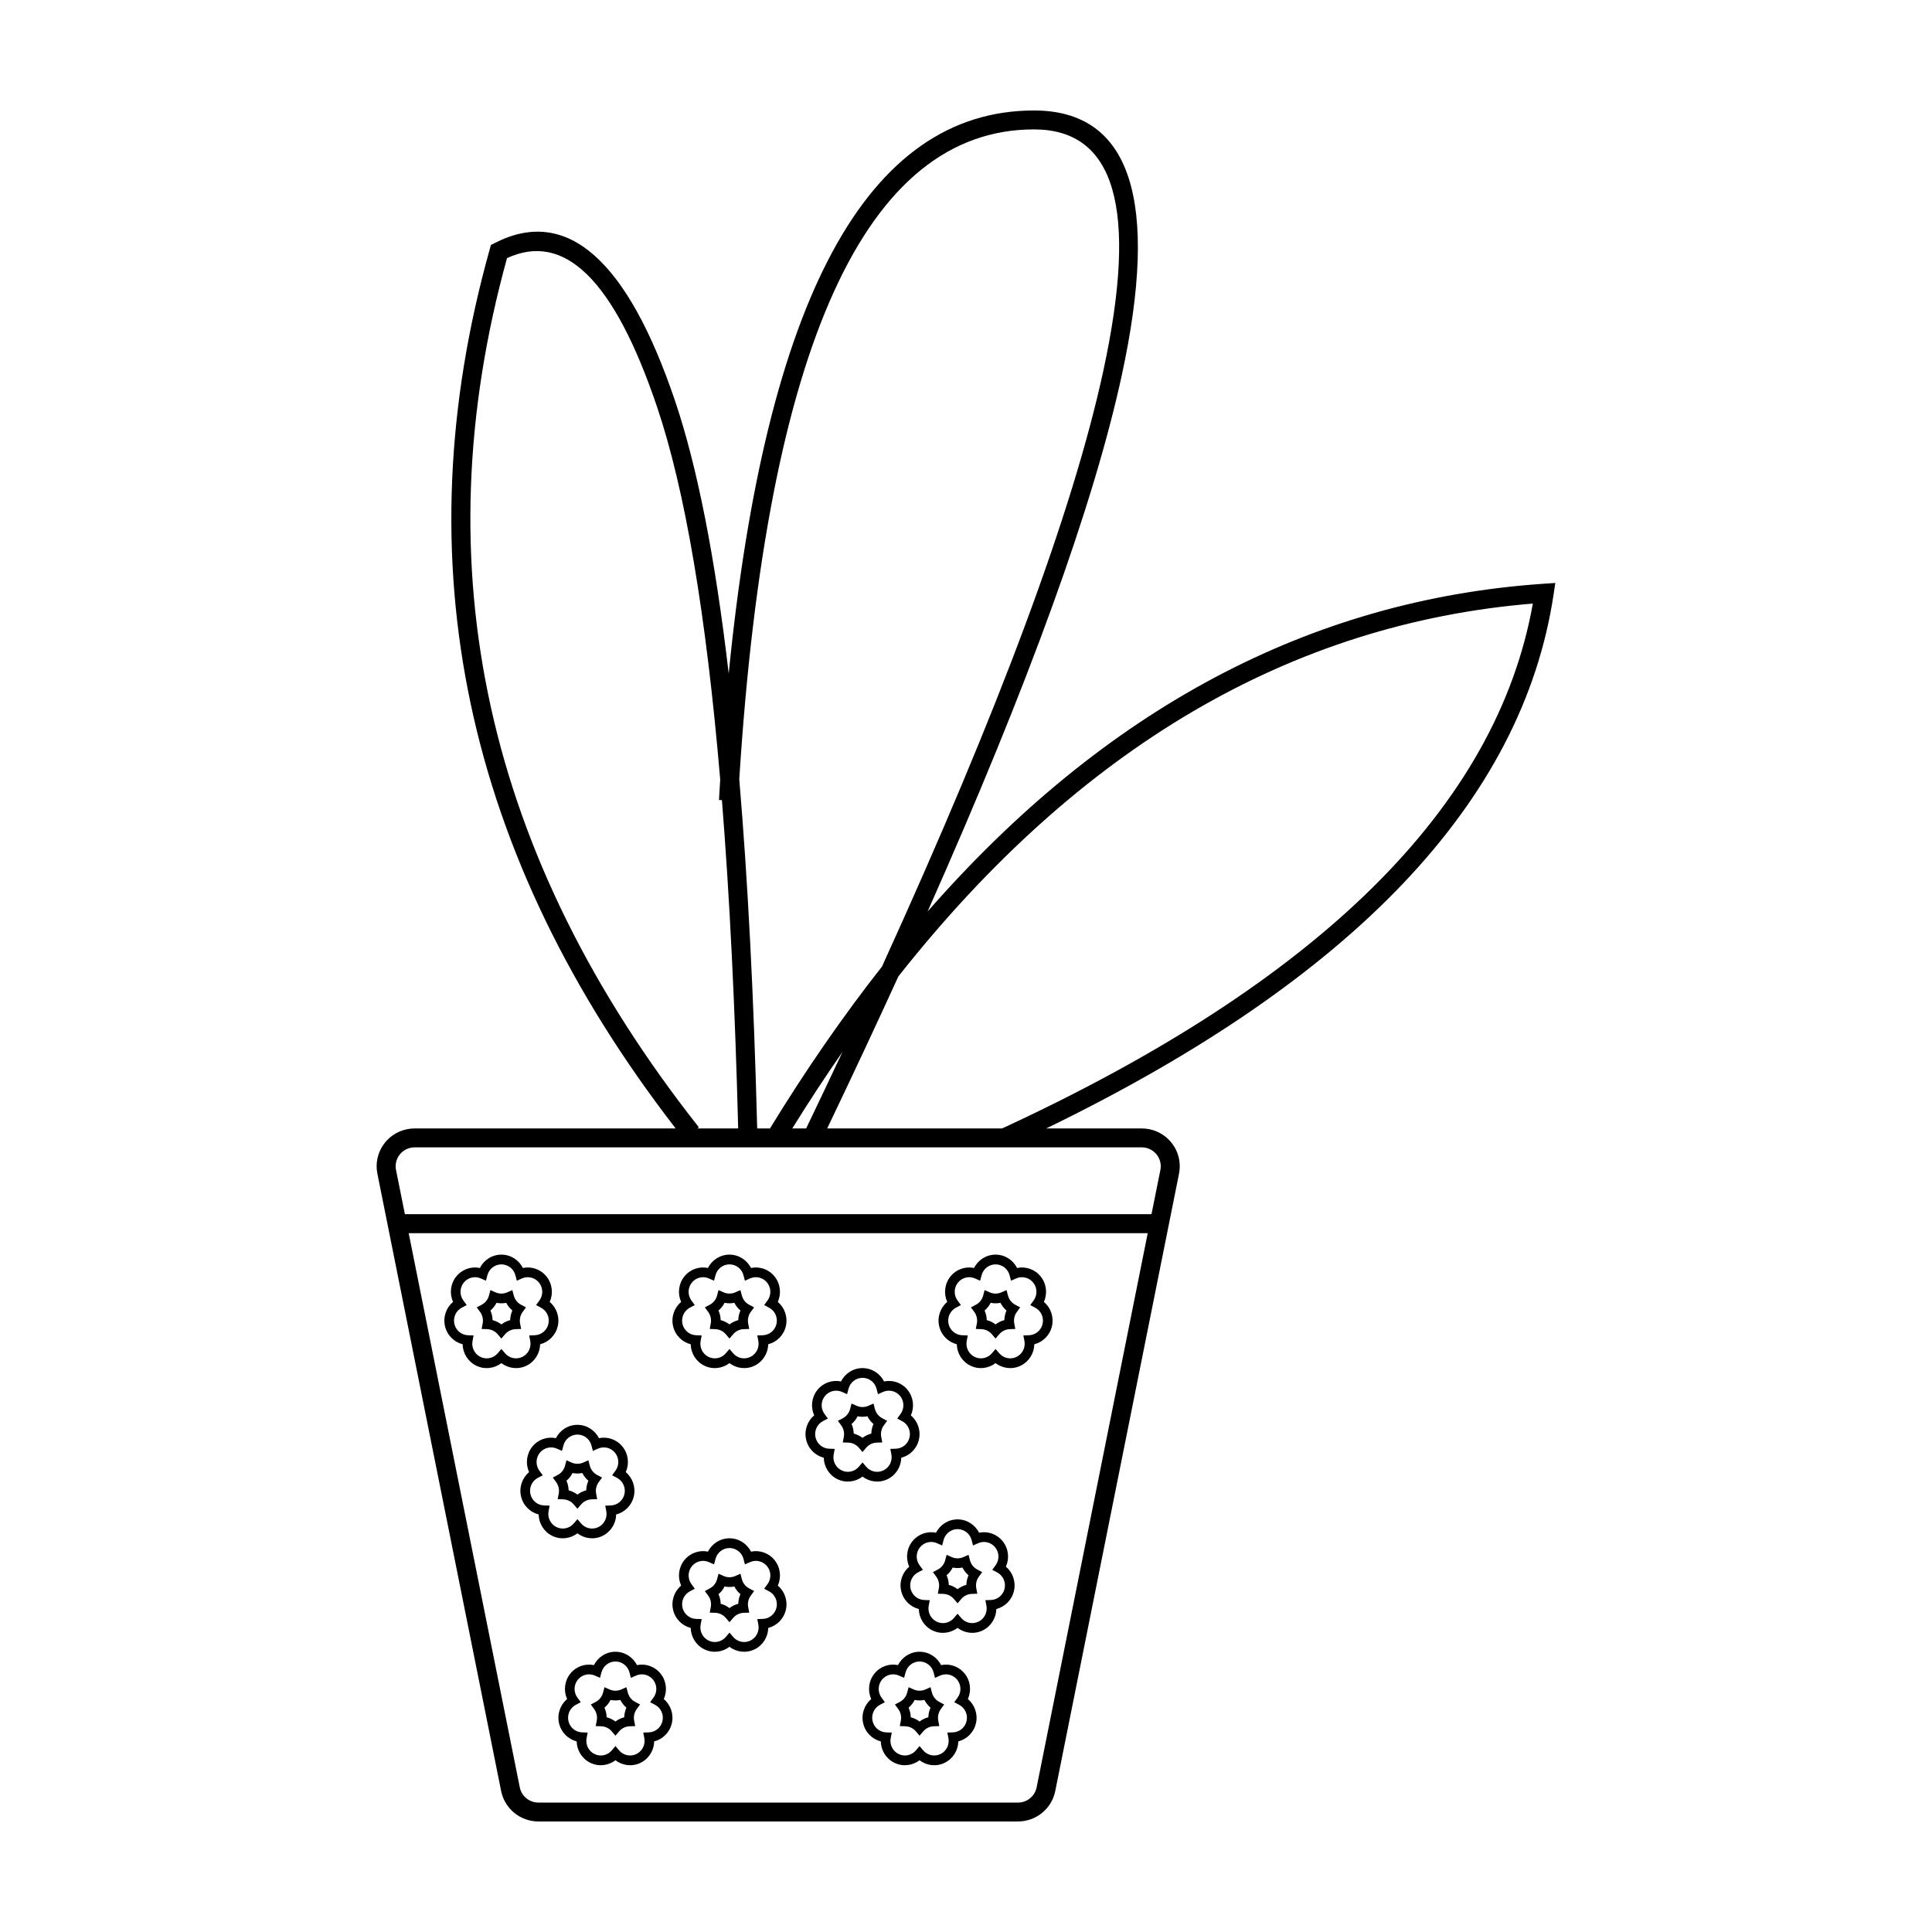 <?xml version="1.0" encoding="UTF-8"?>
<!-- Uploaded to: ICON Repo, www.svgrepo.com, Generator: ICON Repo Mixer Tools -->
<svg fill="#000000" width="800px" height="800px" version="1.1" viewBox="144 144 512 512" xmlns="http://www.w3.org/2000/svg">
 <path d="m251.3 465.77h197.86l2.352-11.715c0.062-0.324 0.098-0.652 0.098-0.98 0-2.769-2.258-5.012-5.039-5.012h-192.68c-0.332 0-0.66 0.031-0.984 0.094-2.731 0.543-4.5 3.184-3.957 5.898zm1.008 5.039 29.441 146.86c0.469 2.344 2.535 4.031 4.938 4.031h127.09c2.402 0 4.473-1.688 4.941-4.031l29.441-146.86zm157.26-27.758c84.309-38.969 131.09-85.367 140.65-139.1-64.23 5.301-120.26 38.188-168.14 98.805-5.879 12.883-12.168 26.312-18.863 40.293zm11.719 0h25.289c5.562 0 10.074 4.484 10.074 10.023 0 0.656-0.066 1.312-0.195 1.961l-32.801 163.61c-0.938 4.688-5.074 8.062-9.879 8.062h-127.09c-4.801 0-8.938-3.375-9.879-8.062l-32.797-163.61c-1.09-5.43 2.449-10.711 7.906-11.793 0.648-0.129 1.309-0.191 1.973-0.191h69.172c-56.023-72.441-72.473-150.21-49.254-233.07l0.293-1.051 0.973-0.5c19.258-9.922 35.262 4.656 47.805 41.75 5.906 17.457 10.648 41.559 14.238 72.32 9.848-99.227 36.574-149.22 80.906-149.22 25.793 0 33.254 24.074 23.266 70.16-7.449 34.359-24.602 81.723-51.469 142.13 46.93-53.656 101.36-82.648 163.23-86.867l3.129-0.211-0.465 3.086c-8.27 54.895-53.18 102.02-134.43 141.46zm-67.328 0h3.68c3.309-6.898 6.519-13.66 9.633-20.289-4.516 6.496-8.953 13.258-13.312 20.289zm-5.789 0-0.086-0.055c9.504-15.531 19.391-29.812 29.652-42.848 31.055-68.109 50.602-120.71 58.629-157.76 9.41-43.418 3.004-64.094-18.34-64.094-44.465 0-70.816 57.078-78.113 172.22 2.277 26.828 3.856 57.668 4.75 92.531zm-12.855-87.004-0.777-0.043c0.105-1.82 0.211-3.629 0.324-5.426-3.734-43.879-9.324-76.824-16.754-98.797-11.453-33.867-24.637-46.371-39.746-39.371-22.629 81.949-5.711 158.65 50.848 230.34l-0.379 0.297h10.793c-0.836-32.535-2.273-61.539-4.309-87.004zm-62.152 125.9-0.383 1.457-1.363-0.609c-1.57-0.691-3.426-0.25-4.519 1.113-1.109 1.379-1.137 3.332-0.102 4.738l0.887 1.211-1.32 0.699c-1.527 0.812-2.344 2.574-1.949 4.297 0.395 1.719 1.879 2.938 3.598 3l1.492 0.051-0.281 1.48c-0.324 1.703 0.52 3.434 2.086 4.203 1.578 0.777 3.465 0.371 4.59-0.957l0.973-1.145 0.969 1.145c1.125 1.328 3.016 1.734 4.594 0.957 1.566-0.77 2.406-2.5 2.086-4.203l-0.281-1.48 1.492-0.051c1.719-0.062 3.203-1.281 3.598-3 0.395-1.723-0.422-3.484-1.949-4.297l-1.32-0.699 0.887-1.211c1.035-1.406 1.004-3.359-0.102-4.738-1.094-1.363-2.949-1.805-4.519-1.113l-1.363 0.609-0.383-1.457c-0.445-1.684-1.957-2.875-3.707-2.875s-3.266 1.191-3.707 2.875zm3.707-5.457c2.457 0 4.633 1.414 5.699 3.535 2.293-0.48 4.727 0.344 6.258 2.258 1.559 1.941 1.836 4.559 0.852 6.738 1.816 1.527 2.691 3.992 2.137 6.414-0.551 2.41-2.394 4.231-4.676 4.809-0.047 2.367-1.391 4.582-3.586 5.664-2.219 1.094-4.801 0.781-6.684-0.672-1.883 1.453-4.465 1.766-6.684 0.672-2.195-1.082-3.539-3.297-3.586-5.664-2.281-0.578-4.125-2.398-4.676-4.809-0.555-2.422 0.32-4.887 2.137-6.414-0.984-2.18-0.707-4.797 0.848-6.738 1.535-1.914 3.969-2.738 6.262-2.258 1.066-2.121 3.242-3.535 5.699-3.535zm-3.289 10.848 0.383-1.453 1.367 0.605c0.48 0.211 1 0.324 1.539 0.324 0.539 0 1.059-0.113 1.539-0.324l1.367-0.605 0.383 1.453c0.137 0.523 0.379 1.012 0.727 1.441 0.332 0.414 0.734 0.746 1.191 0.988l1.32 0.703-0.891 1.207c-0.309 0.426-0.531 0.91-0.652 1.434-0.121 0.535-0.129 1.074-0.031 1.598l0.281 1.48-1.492 0.051c-0.531 0.02-1.051 0.152-1.543 0.391-0.477 0.238-0.891 0.562-1.23 0.961l-0.969 1.141-0.973-1.141c-0.336-0.398-0.75-0.723-1.227-0.961-0.492-0.238-1.016-0.371-1.543-0.391l-1.492-0.051 0.281-1.48c0.098-0.523 0.09-1.062-0.031-1.598-0.121-0.523-0.344-1.008-0.656-1.434l-0.887-1.207 1.32-0.703c0.457-0.242 0.859-0.574 1.191-0.988 0.348-0.43 0.59-0.918 0.727-1.441zm1.262 3.066c-0.266 0.328-0.562 0.633-0.879 0.898 0.176 0.391 0.312 0.805 0.41 1.23 0.102 0.438 0.156 0.879 0.164 1.316 0.43 0.109 0.848 0.266 1.25 0.465 0.387 0.188 0.746 0.414 1.082 0.672 0.336-0.258 0.695-0.484 1.078-0.672 0.406-0.199 0.824-0.355 1.254-0.465 0.008-0.438 0.062-0.879 0.164-1.316 0.098-0.426 0.234-0.84 0.41-1.23-0.316-0.266-0.613-0.57-0.879-0.898-0.285-0.359-0.531-0.742-0.734-1.145-0.422 0.09-0.855 0.133-1.293 0.133s-0.871-0.043-1.293-0.133c-0.203 0.402-0.449 0.785-0.734 1.145zm58.766-8.457-0.383 1.457-1.367-0.609c-1.566-0.691-3.422-0.25-4.516 1.113-1.109 1.379-1.137 3.332-0.105 4.738l0.891 1.211-1.32 0.699c-1.531 0.812-2.344 2.574-1.949 4.297 0.391 1.719 1.879 2.938 3.598 3l1.492 0.051-0.281 1.48c-0.324 1.703 0.52 3.434 2.086 4.203 1.578 0.777 3.465 0.371 4.59-0.957l0.973-1.145 0.969 1.145c1.125 1.328 3.012 1.734 4.59 0.957 1.566-0.77 2.41-2.5 2.09-4.203l-0.281-1.48 1.488-0.051c1.719-0.062 3.207-1.281 3.598-3 0.395-1.723-0.418-3.484-1.945-4.297l-1.324-0.699 0.891-1.211c1.031-1.406 1.004-3.359-0.102-4.738-1.094-1.363-2.953-1.805-4.519-1.113l-1.367 0.609-0.383-1.457c-0.441-1.684-1.957-2.875-3.703-2.875-1.75 0-3.266 1.191-3.707 2.875zm3.707-5.457c2.453 0 4.633 1.414 5.699 3.535 2.289-0.48 4.723 0.344 6.258 2.258 1.559 1.941 1.836 4.559 0.848 6.738 1.816 1.527 2.695 3.992 2.141 6.414-0.551 2.41-2.394 4.231-4.676 4.809-0.047 2.367-1.391 4.582-3.59 5.664-2.219 1.094-4.801 0.781-6.68-0.672-1.883 1.453-4.465 1.766-6.684 0.672-2.195-1.082-3.539-3.297-3.59-5.664-2.281-0.578-4.125-2.398-4.676-4.809-0.551-2.422 0.324-4.887 2.141-6.414-0.984-2.18-0.707-4.797 0.848-6.738 1.535-1.914 3.969-2.738 6.258-2.258 1.066-2.121 3.246-3.535 5.703-3.535zm-3.289 10.848 0.383-1.453 1.367 0.605c0.48 0.211 1 0.324 1.539 0.324 0.535 0 1.059-0.113 1.539-0.324l1.363-0.605 0.383 1.453c0.137 0.523 0.383 1.012 0.727 1.441 0.332 0.414 0.738 0.746 1.195 0.988l1.32 0.703-0.891 1.207c-0.309 0.426-0.531 0.91-0.652 1.434-0.121 0.535-0.133 1.074-0.031 1.598l0.281 1.48-1.492 0.051c-0.531 0.02-1.055 0.152-1.543 0.391-0.477 0.238-0.895 0.562-1.23 0.961l-0.969 1.141-0.973-1.141c-0.336-0.398-0.75-0.723-1.23-0.961-0.488-0.238-1.012-0.371-1.543-0.391l-1.488-0.051 0.277-1.48c0.102-0.523 0.094-1.062-0.031-1.598-0.117-0.523-0.34-1.008-0.652-1.434l-0.887-1.207 1.32-0.703c0.453-0.242 0.859-0.574 1.191-0.988 0.344-0.43 0.59-0.918 0.727-1.441zm1.258 3.066c-0.266 0.328-0.559 0.633-0.879 0.898 0.176 0.391 0.316 0.805 0.414 1.23 0.098 0.438 0.152 0.879 0.164 1.316 0.426 0.109 0.848 0.266 1.25 0.465 0.387 0.188 0.746 0.414 1.082 0.672 0.332-0.258 0.695-0.484 1.078-0.672 0.406-0.199 0.824-0.355 1.254-0.465 0.008-0.438 0.062-0.879 0.16-1.316 0.098-0.426 0.238-0.84 0.414-1.23-0.32-0.266-0.613-0.57-0.879-0.898-0.289-0.359-0.531-0.742-0.734-1.145-0.422 0.09-0.855 0.133-1.293 0.133-0.441 0-0.875-0.043-1.297-0.133-0.199 0.402-0.445 0.785-0.734 1.145zm68.844-8.457-0.383 1.457-1.367-0.609c-1.566-0.691-3.426-0.25-4.519 1.113-1.105 1.379-1.137 3.332-0.102 4.738l0.887 1.211-1.32 0.699c-1.527 0.812-2.34 2.574-1.949 4.297 0.395 1.719 1.883 2.938 3.598 3l1.492 0.051-0.281 1.48c-0.32 1.703 0.523 3.434 2.086 4.203 1.578 0.777 3.469 0.371 4.594-0.957l0.969-1.145 0.973 1.145c1.125 1.328 3.012 1.734 4.59 0.957 1.566-0.77 2.41-2.5 2.086-4.203l-0.281-1.48 1.492-0.051c1.719-0.062 3.207-1.281 3.598-3 0.395-1.723-0.422-3.484-1.949-4.297l-1.32-0.699 0.891-1.211c1.031-1.406 1.004-3.359-0.105-4.738-1.094-1.363-2.949-1.805-4.516-1.113l-1.367 0.609-0.383-1.457c-0.441-1.684-1.957-2.875-3.707-2.875-1.746 0-3.262 1.191-3.703 2.875zm3.703-5.457c2.457 0 4.633 1.414 5.699 3.535 2.293-0.48 4.727 0.344 6.262 2.258 1.555 1.941 1.832 4.559 0.848 6.738 1.816 1.527 2.691 3.992 2.141 6.414-0.555 2.41-2.398 4.231-4.676 4.809-0.051 2.367-1.395 4.582-3.59 5.664-2.219 1.094-4.801 0.781-6.684-0.672-1.879 1.453-4.465 1.766-6.68 0.672-2.199-1.082-3.543-3.297-3.59-5.664-2.281-0.578-4.125-2.398-4.676-4.809-0.555-2.422 0.324-4.887 2.137-6.414-0.984-2.18-0.707-4.797 0.852-6.738 1.535-1.914 3.965-2.738 6.258-2.258 1.066-2.121 3.246-3.535 5.699-3.535zm-3.285 10.848 0.383-1.453 1.363 0.605c0.48 0.211 1 0.324 1.539 0.324 0.539 0 1.059-0.113 1.539-0.324l1.367-0.605 0.383 1.453c0.137 0.523 0.383 1.012 0.727 1.441 0.332 0.414 0.738 0.746 1.191 0.988l1.32 0.703-0.887 1.207c-0.312 0.426-0.535 0.91-0.652 1.434-0.125 0.535-0.133 1.074-0.035 1.598l0.281 1.48-1.488 0.051c-0.531 0.02-1.055 0.152-1.543 0.391-0.48 0.238-0.895 0.562-1.23 0.961l-0.973 1.141-0.969-1.141c-0.336-0.398-0.754-0.723-1.23-0.961-0.488-0.238-1.012-0.371-1.543-0.391l-1.492-0.051 0.281-1.48c0.098-0.523 0.09-1.062-0.031-1.598-0.121-0.523-0.344-1.008-0.652-1.434l-0.891-1.207 1.32-0.703c0.457-0.242 0.859-0.574 1.195-0.988 0.344-0.43 0.586-0.918 0.727-1.441zm1.258 3.066c-0.266 0.328-0.559 0.633-0.879 0.898 0.176 0.391 0.316 0.805 0.41 1.23 0.102 0.438 0.156 0.879 0.164 1.316 0.43 0.109 0.848 0.266 1.254 0.465 0.383 0.188 0.746 0.414 1.078 0.672 0.336-0.258 0.695-0.484 1.082-0.672 0.402-0.199 0.824-0.355 1.25-0.465 0.012-0.438 0.062-0.879 0.164-1.316 0.098-0.426 0.234-0.84 0.414-1.23-0.32-0.266-0.613-0.57-0.883-0.898-0.285-0.359-0.531-0.742-0.73-1.145-0.426 0.09-0.855 0.133-1.297 0.133-0.438 0-0.871-0.043-1.293-0.133-0.203 0.402-0.449 0.785-0.734 1.145zm-36.938 21.613-0.383 1.457-1.363-0.609c-1.57-0.691-3.426-0.25-4.519 1.113-1.109 1.379-1.137 3.332-0.102 4.738l0.887 1.211-1.32 0.699c-1.527 0.812-2.344 2.574-1.949 4.297 0.395 1.719 1.879 2.938 3.598 3l1.492 0.051-0.281 1.48c-0.324 1.703 0.52 3.434 2.086 4.203 1.578 0.777 3.465 0.371 4.59-0.957l0.973-1.145 0.969 1.145c1.125 1.328 3.016 1.734 4.594 0.957 1.566-0.77 2.41-2.5 2.086-4.203l-0.281-1.48 1.492-0.051c1.719-0.062 3.203-1.281 3.598-3 0.395-1.723-0.422-3.484-1.949-4.297l-1.32-0.699 0.887-1.211c1.035-1.406 1.004-3.359-0.102-4.738-1.094-1.363-2.949-1.805-4.519-1.113l-1.363 0.609-0.383-1.457c-0.445-1.684-1.957-2.875-3.707-2.875s-3.266 1.191-3.707 2.875zm3.707-5.457c2.457 0 4.633 1.414 5.699 3.535 2.293-0.48 4.727 0.344 6.258 2.258 1.559 1.941 1.836 4.559 0.852 6.738 1.816 1.527 2.691 3.992 2.137 6.414-0.551 2.41-2.394 4.231-4.676 4.809-0.047 2.367-1.391 4.582-3.586 5.664-2.219 1.094-4.801 0.781-6.684-0.672-1.883 1.453-4.465 1.766-6.684 0.672-2.195-1.082-3.539-3.297-3.586-5.664-2.281-0.578-4.125-2.398-4.676-4.809-0.555-2.422 0.32-4.887 2.137-6.414-0.984-2.18-0.707-4.797 0.848-6.738 1.535-1.914 3.969-2.738 6.262-2.258 1.066-2.121 3.242-3.535 5.699-3.535zm-3.289 10.848 0.383-1.453 1.367 0.605c0.48 0.211 1 0.324 1.539 0.324 0.539 0 1.059-0.113 1.539-0.324l1.367-0.605 0.383 1.453c0.137 0.523 0.379 1.012 0.727 1.441 0.332 0.414 0.734 0.746 1.191 0.988l1.32 0.703-0.891 1.207c-0.309 0.426-0.531 0.91-0.652 1.434-0.121 0.535-0.129 1.074-0.031 1.598l0.281 1.48-1.492 0.051c-0.531 0.02-1.051 0.152-1.543 0.391-0.477 0.238-0.891 0.562-1.23 0.961l-0.969 1.141-0.973-1.141c-0.336-0.398-0.75-0.723-1.227-0.961-0.492-0.238-1.016-0.371-1.543-0.391l-1.492-0.051 0.281-1.48c0.098-0.523 0.09-1.062-0.031-1.598-0.121-0.523-0.344-1.008-0.656-1.434l-0.887-1.207 1.32-0.703c0.457-0.242 0.859-0.574 1.191-0.988 0.348-0.43 0.59-0.918 0.727-1.441zm1.262 3.066c-0.266 0.328-0.562 0.633-0.879 0.898 0.176 0.391 0.312 0.805 0.41 1.23 0.102 0.438 0.156 0.879 0.164 1.316 0.43 0.109 0.848 0.266 1.25 0.465 0.387 0.188 0.746 0.414 1.082 0.672 0.336-0.258 0.695-0.484 1.078-0.672 0.406-0.199 0.824-0.355 1.254-0.465 0.008-0.438 0.062-0.879 0.164-1.316 0.098-0.426 0.234-0.84 0.41-1.23-0.316-0.266-0.613-0.57-0.879-0.898-0.285-0.359-0.531-0.742-0.734-1.145-0.422 0.09-0.855 0.133-1.293 0.133s-0.871-0.043-1.293-0.133c-0.203 0.402-0.449 0.785-0.734 1.145zm-77.234 6.578-0.383 1.457-1.367-0.609c-1.566-0.691-3.422-0.25-4.516 1.113-1.109 1.379-1.137 3.332-0.105 4.738l0.891 1.211-1.32 0.699c-1.527 0.812-2.344 2.574-1.949 4.297 0.395 1.719 1.879 2.938 3.598 3l1.492 0.051-0.281 1.48c-0.324 1.703 0.52 3.434 2.086 4.203 1.578 0.777 3.465 0.371 4.59-0.957l0.973-1.145 0.969 1.145c1.125 1.328 3.016 1.734 4.594 0.957 1.562-0.77 2.406-2.5 2.086-4.203l-0.281-1.48 1.492-0.051c1.715-0.062 3.203-1.281 3.598-3 0.395-1.723-0.422-3.484-1.949-4.297l-1.32-0.699 0.887-1.211c1.035-1.406 1.004-3.359-0.102-4.738-1.094-1.363-2.949-1.805-4.519-1.113l-1.367 0.609-0.383-1.457c-0.441-1.684-1.953-2.875-3.703-2.875s-3.266 1.191-3.707 2.875zm3.707-5.457c2.453 0 4.633 1.414 5.699 3.535 2.293-0.48 4.727 0.344 6.258 2.258 1.559 1.941 1.836 4.559 0.852 6.738 1.812 1.527 2.691 3.992 2.137 6.414-0.551 2.41-2.394 4.231-4.676 4.809-0.047 2.367-1.391 4.582-3.59 5.664-2.215 1.094-4.801 0.781-6.68-0.672-1.883 1.453-4.465 1.766-6.684 0.672-2.195-1.082-3.539-3.297-3.59-5.664-2.277-0.578-4.121-2.398-4.672-4.809-0.555-2.422 0.32-4.887 2.137-6.414-0.984-2.18-0.707-4.797 0.848-6.738 1.535-1.914 3.969-2.738 6.262-2.258 1.066-2.121 3.242-3.535 5.699-3.535zm-3.289 10.848 0.383-1.453 1.367 0.605c0.48 0.211 1 0.324 1.539 0.324 0.539 0 1.059-0.113 1.539-0.324l1.367-0.605 0.379 1.453c0.141 0.523 0.383 1.012 0.727 1.441 0.336 0.414 0.738 0.746 1.195 0.988l1.32 0.703-0.891 1.207c-0.309 0.426-0.531 0.91-0.652 1.434-0.121 0.535-0.129 1.074-0.031 1.598l0.281 1.48-1.492 0.051c-0.531 0.02-1.051 0.152-1.543 0.391-0.477 0.238-0.891 0.562-1.23 0.961l-0.969 1.141-0.973-1.141c-0.336-0.398-0.75-0.723-1.23-0.961-0.488-0.238-1.012-0.371-1.543-0.391l-1.488-0.051 0.281-1.48c0.098-0.523 0.09-1.062-0.031-1.598-0.121-0.523-0.344-1.008-0.656-1.434l-0.887-1.207 1.32-0.703c0.453-0.242 0.859-0.574 1.191-0.988 0.344-0.43 0.59-0.918 0.727-1.441zm1.262 3.066c-0.266 0.332-0.562 0.633-0.883 0.898 0.18 0.391 0.316 0.805 0.414 1.23 0.102 0.438 0.152 0.879 0.164 1.316 0.43 0.109 0.848 0.266 1.25 0.465 0.387 0.188 0.746 0.414 1.082 0.672 0.332-0.258 0.695-0.484 1.078-0.672 0.406-0.199 0.824-0.355 1.254-0.465 0.008-0.438 0.062-0.879 0.164-1.316 0.098-0.426 0.234-0.84 0.41-1.23-0.316-0.266-0.613-0.566-0.879-0.898-0.285-0.359-0.531-0.742-0.734-1.145-0.422 0.09-0.855 0.133-1.293 0.133-0.441 0-0.871-0.043-1.293-0.133-0.203 0.402-0.449 0.785-0.734 1.145zm38.617 21.613-0.383 1.457-1.367-0.605c-1.566-0.695-3.422-0.254-4.516 1.109-1.109 1.379-1.137 3.332-0.105 4.738l0.891 1.211-1.32 0.699c-1.531 0.812-2.344 2.574-1.949 4.297 0.391 1.719 1.879 2.938 3.598 3l1.492 0.051-0.281 1.48c-0.324 1.703 0.52 3.434 2.086 4.203 1.578 0.777 3.465 0.371 4.59-0.957l0.973-1.145 0.969 1.145c1.125 1.328 3.012 1.734 4.59 0.957 1.566-0.77 2.41-2.5 2.09-4.203l-0.281-1.48 1.488-0.051c1.719-0.062 3.207-1.281 3.598-3 0.395-1.723-0.418-3.484-1.945-4.297l-1.324-0.699 0.891-1.211c1.031-1.406 1.004-3.359-0.102-4.738-1.094-1.363-2.953-1.805-4.519-1.109l-1.367 0.605-0.383-1.457c-0.441-1.684-1.957-2.875-3.703-2.875-1.75 0-3.266 1.191-3.707 2.875zm3.707-5.457c2.453 0 4.633 1.414 5.699 3.535 2.289-0.48 4.723 0.344 6.258 2.258 1.559 1.941 1.836 4.559 0.848 6.738 1.816 1.527 2.695 3.992 2.141 6.414-0.551 2.41-2.394 4.231-4.676 4.809-0.047 2.367-1.391 4.582-3.59 5.664-2.219 1.094-4.801 0.781-6.68-0.672-1.883 1.453-4.465 1.766-6.684 0.672-2.195-1.082-3.539-3.297-3.59-5.664-2.281-0.578-4.125-2.398-4.676-4.809-0.551-2.422 0.324-4.887 2.141-6.414-0.984-2.18-0.707-4.797 0.848-6.738 1.535-1.914 3.969-2.738 6.258-2.258 1.066-2.121 3.246-3.535 5.703-3.535zm-3.289 10.848 0.383-1.453 1.367 0.605c0.48 0.211 1 0.324 1.539 0.324 0.535 0 1.059-0.113 1.539-0.324l1.363-0.605 0.383 1.453c0.137 0.523 0.383 1.012 0.727 1.441 0.332 0.414 0.738 0.75 1.195 0.988l1.32 0.703-0.891 1.211c-0.309 0.422-0.531 0.906-0.652 1.43-0.121 0.535-0.133 1.074-0.031 1.598l0.281 1.48-1.492 0.051c-0.531 0.02-1.055 0.152-1.543 0.391-0.477 0.238-0.895 0.562-1.23 0.961l-0.969 1.141-0.973-1.141c-0.336-0.398-0.75-0.723-1.23-0.961-0.488-0.238-1.012-0.371-1.543-0.391l-1.488-0.051 0.277-1.48c0.102-0.523 0.094-1.062-0.031-1.598-0.117-0.523-0.34-1.008-0.652-1.43l-0.887-1.211 1.32-0.703c0.453-0.238 0.859-0.574 1.191-0.988 0.344-0.43 0.59-0.918 0.727-1.441zm1.258 3.066c-0.266 0.332-0.559 0.633-0.879 0.898 0.176 0.391 0.316 0.805 0.414 1.23 0.098 0.438 0.152 0.879 0.164 1.316 0.426 0.109 0.848 0.266 1.25 0.465 0.387 0.188 0.746 0.414 1.082 0.672 0.332-0.258 0.695-0.484 1.078-0.672 0.406-0.199 0.824-0.355 1.254-0.465 0.008-0.438 0.062-0.879 0.16-1.316 0.098-0.426 0.238-0.84 0.414-1.23-0.32-0.266-0.613-0.566-0.879-0.898-0.289-0.359-0.531-0.742-0.734-1.145-0.422 0.09-0.855 0.133-1.293 0.133-0.441 0-0.875-0.043-1.297-0.133-0.199 0.402-0.445 0.785-0.734 1.145zm-31.898 21.613-0.383 1.457-1.367-0.605c-1.566-0.695-3.422-0.254-4.516 1.109-1.109 1.379-1.137 3.332-0.105 4.738l0.891 1.211-1.32 0.699c-1.527 0.812-2.344 2.574-1.949 4.297 0.391 1.719 1.879 2.938 3.598 3l1.492 0.051-0.281 1.48c-0.324 1.703 0.52 3.434 2.086 4.203 1.578 0.777 3.465 0.371 4.59-0.957l0.973-1.145 0.969 1.145c1.125 1.328 3.016 1.734 4.594 0.957 1.562-0.77 2.406-2.5 2.086-4.203l-0.281-1.48 1.492-0.051c1.715-0.062 3.203-1.281 3.598-3 0.391-1.723-0.422-3.484-1.949-4.297l-1.32-0.699 0.887-1.211c1.035-1.406 1.004-3.359-0.102-4.738-1.094-1.363-2.953-1.805-4.519-1.109l-1.367 0.605-0.383-1.457c-0.441-1.684-1.957-2.875-3.703-2.875-1.75 0-3.266 1.191-3.707 2.875zm3.707-5.457c2.453 0 4.633 1.414 5.699 3.535 2.293-0.48 4.723 0.344 6.258 2.258 1.559 1.941 1.836 4.559 0.852 6.738 1.812 1.527 2.691 3.992 2.137 6.414-0.551 2.41-2.394 4.231-4.676 4.809-0.047 2.367-1.391 4.582-3.59 5.664-2.215 1.094-4.801 0.781-6.68-0.672-1.883 1.453-4.465 1.766-6.684 0.672-2.195-1.082-3.539-3.297-3.59-5.664-2.277-0.578-4.121-2.398-4.676-4.809-0.551-2.422 0.324-4.887 2.141-6.414-0.984-2.18-0.707-4.797 0.848-6.738 1.535-1.914 3.969-2.738 6.262-2.258 1.066-2.121 3.242-3.535 5.699-3.535zm-3.289 10.848 0.383-1.453 1.367 0.605c0.48 0.211 1 0.324 1.539 0.324s1.059-0.113 1.539-0.324l1.363-0.605 0.383 1.453c0.141 0.523 0.383 1.012 0.727 1.441 0.336 0.414 0.738 0.75 1.195 0.988l1.32 0.703-0.891 1.211c-0.309 0.422-0.531 0.906-0.652 1.43-0.121 0.535-0.129 1.074-0.031 1.598l0.281 1.48-1.492 0.051c-0.531 0.02-1.055 0.152-1.543 0.391-0.477 0.238-0.895 0.562-1.23 0.961l-0.969 1.141-0.973-1.141c-0.336-0.398-0.75-0.723-1.23-0.961-0.488-0.238-1.012-0.371-1.543-0.391l-1.488-0.051 0.281-1.48c0.098-0.523 0.09-1.062-0.035-1.598-0.117-0.523-0.34-1.008-0.652-1.43l-0.887-1.211 1.32-0.703c0.453-0.238 0.859-0.574 1.191-0.988 0.344-0.43 0.59-0.918 0.727-1.441zm1.262 3.066c-0.27 0.332-0.562 0.633-0.883 0.898 0.18 0.395 0.316 0.805 0.414 1.23 0.102 0.438 0.152 0.879 0.164 1.32 0.426 0.105 0.848 0.262 1.25 0.461 0.387 0.188 0.746 0.414 1.082 0.672 0.332-0.258 0.695-0.484 1.078-0.672 0.406-0.199 0.824-0.355 1.254-0.461 0.008-0.441 0.062-0.883 0.164-1.32 0.094-0.426 0.234-0.836 0.41-1.23-0.32-0.266-0.613-0.566-0.879-0.898-0.285-0.359-0.531-0.742-0.734-1.145-0.422 0.09-0.855 0.133-1.293 0.133-0.441 0-0.871-0.043-1.297-0.133-0.199 0.402-0.445 0.785-0.73 1.145zm88.988-43.539-0.383 1.457-1.367-0.605c-1.566-0.695-3.426-0.254-4.519 1.109-1.105 1.379-1.133 3.332-0.102 4.738l0.891 1.211-1.324 0.699c-1.527 0.812-2.34 2.574-1.949 4.297 0.395 1.719 1.883 2.938 3.602 3l1.488 0.051-0.281 1.48c-0.32 1.703 0.523 3.434 2.09 4.203 1.578 0.777 3.465 0.371 4.59-0.957l0.969-1.145 0.973 1.145c1.125 1.328 3.012 1.734 4.59 0.957 1.566-0.77 2.41-2.5 2.086-4.203l-0.281-1.48 1.492-0.051c1.719-0.062 3.207-1.281 3.598-3 0.395-1.723-0.422-3.484-1.949-4.297l-1.32-0.699 0.891-1.211c1.031-1.406 1.004-3.359-0.105-4.738-1.094-1.363-2.949-1.805-4.516-1.109l-1.367 0.605-0.383-1.457c-0.441-1.684-1.957-2.875-3.707-2.875-1.746 0-3.262 1.191-3.703 2.875zm3.703-5.457c2.457 0 4.637 1.414 5.699 3.535 2.293-0.48 4.727 0.344 6.262 2.258 1.555 1.941 1.832 4.559 0.848 6.738 1.816 1.527 2.691 3.992 2.141 6.414-0.551 2.41-2.394 4.231-4.676 4.809-0.051 2.367-1.395 4.582-3.59 5.664-2.219 1.094-4.801 0.781-6.684-0.672-1.879 1.453-4.465 1.766-6.68 0.672-2.199-1.082-3.543-3.297-3.59-5.664-2.281-0.578-4.125-2.398-4.676-4.809-0.555-2.422 0.324-4.887 2.141-6.414-0.988-2.18-0.711-4.797 0.848-6.738 1.535-1.914 3.965-2.738 6.258-2.258 1.066-2.121 3.246-3.535 5.699-3.535zm-3.285 10.848 0.383-1.453 1.363 0.605c0.48 0.211 1 0.324 1.539 0.324 0.539 0 1.059-0.113 1.539-0.324l1.367-0.605 0.383 1.453c0.137 0.523 0.383 1.012 0.727 1.441 0.332 0.414 0.738 0.75 1.191 0.988l1.32 0.703-0.887 1.211c-0.312 0.422-0.535 0.906-0.652 1.43-0.125 0.535-0.133 1.074-0.031 1.598l0.277 1.48-1.488 0.051c-0.531 0.02-1.055 0.152-1.543 0.391-0.48 0.238-0.895 0.562-1.23 0.961l-0.973 1.141-0.969-1.141c-0.336-0.398-0.754-0.723-1.23-0.961-0.488-0.238-1.012-0.371-1.543-0.391l-1.492-0.051 0.281-1.48c0.102-0.523 0.09-1.062-0.031-1.598-0.121-0.523-0.344-1.008-0.652-1.43l-0.891-1.211 1.32-0.703c0.457-0.238 0.859-0.574 1.195-0.988 0.344-0.43 0.59-0.918 0.727-1.441zm1.258 3.066c-0.266 0.332-0.559 0.633-0.879 0.898 0.176 0.391 0.316 0.805 0.414 1.23 0.098 0.438 0.152 0.879 0.16 1.316 0.43 0.109 0.848 0.266 1.254 0.465 0.383 0.188 0.746 0.414 1.078 0.672 0.336-0.258 0.695-0.484 1.082-0.672 0.402-0.199 0.824-0.355 1.25-0.465 0.012-0.438 0.066-0.879 0.164-1.316 0.098-0.426 0.234-0.84 0.414-1.23-0.32-0.266-0.613-0.566-0.883-0.898-0.285-0.359-0.531-0.742-0.73-1.145-0.426 0.09-0.855 0.133-1.297 0.133-0.438 0-0.871-0.043-1.293-0.133-0.203 0.402-0.449 0.785-0.734 1.145zm-11.75 26.625-0.383 1.457-1.367-0.605c-1.566-0.695-3.426-0.254-4.519 1.109-1.105 1.379-1.133 3.332-0.102 4.738l0.891 1.211-1.324 0.699c-1.527 0.812-2.34 2.574-1.945 4.297 0.391 1.719 1.879 2.938 3.598 3l1.488 0.051-0.281 1.48c-0.32 1.703 0.523 3.434 2.09 4.203 1.578 0.777 3.465 0.371 4.59-0.957l0.969-1.145 0.973 1.145c1.125 1.328 3.012 1.734 4.59 0.957 1.566-0.77 2.41-2.5 2.086-4.203l-0.281-1.48 1.492-0.051c1.719-0.062 3.207-1.281 3.598-3 0.395-1.723-0.418-3.484-1.949-4.297l-1.32-0.699 0.891-1.211c1.031-1.406 1.004-3.359-0.105-4.738-1.094-1.363-2.949-1.805-4.516-1.109l-1.367 0.605-0.383-1.457c-0.441-1.684-1.957-2.875-3.707-2.875-1.746 0-3.262 1.191-3.703 2.875zm3.703-5.457c2.457 0 4.637 1.414 5.703 3.535 2.289-0.48 4.723 0.344 6.258 2.258 1.555 1.941 1.832 4.559 0.848 6.738 1.816 1.527 2.691 3.992 2.141 6.414-0.551 2.41-2.394 4.231-4.676 4.809-0.051 2.367-1.395 4.582-3.59 5.664-2.219 1.094-4.801 0.781-6.684-0.672-1.879 1.453-4.465 1.766-6.68 0.672-2.199-1.082-3.543-3.297-3.59-5.664-2.281-0.578-4.125-2.398-4.676-4.809-0.555-2.422 0.324-4.887 2.141-6.414-0.988-2.18-0.711-4.797 0.848-6.738 1.535-1.914 3.969-2.738 6.258-2.258 1.066-2.121 3.246-3.535 5.699-3.535zm-3.285 10.848 0.383-1.453 1.363 0.605c0.48 0.211 1.004 0.324 1.539 0.324 0.539 0 1.059-0.113 1.539-0.324l1.367-0.605 0.383 1.453c0.137 0.523 0.383 1.012 0.727 1.441 0.332 0.414 0.738 0.75 1.191 0.988l1.32 0.703-0.887 1.211c-0.312 0.422-0.535 0.906-0.652 1.43-0.125 0.535-0.133 1.074-0.031 1.598l0.277 1.48-1.488 0.051c-0.531 0.02-1.055 0.152-1.543 0.391-0.48 0.238-0.895 0.562-1.23 0.961l-0.973 1.141-0.969-1.141c-0.336-0.398-0.754-0.723-1.23-0.961-0.488-0.238-1.012-0.371-1.543-0.391l-1.492-0.051 0.281-1.48c0.102-0.523 0.09-1.062-0.031-1.598-0.121-0.523-0.344-1.008-0.652-1.43l-0.891-1.211 1.32-0.703c0.457-0.238 0.863-0.574 1.195-0.988 0.344-0.43 0.59-0.918 0.727-1.441zm1.258 3.066c-0.266 0.332-0.559 0.633-0.879 0.898 0.176 0.395 0.316 0.805 0.414 1.23 0.098 0.438 0.152 0.879 0.16 1.32 0.43 0.105 0.848 0.262 1.254 0.461 0.383 0.188 0.746 0.414 1.078 0.672 0.336-0.258 0.695-0.484 1.082-0.672 0.402-0.199 0.824-0.355 1.25-0.461 0.012-0.441 0.066-0.883 0.164-1.32 0.098-0.426 0.238-0.836 0.414-1.23-0.32-0.266-0.613-0.566-0.879-0.898-0.289-0.359-0.535-0.742-0.734-1.145-0.422 0.09-0.855 0.133-1.297 0.133-0.438 0-0.871-0.043-1.293-0.133-0.203 0.402-0.449 0.785-0.734 1.145z"/>
</svg>